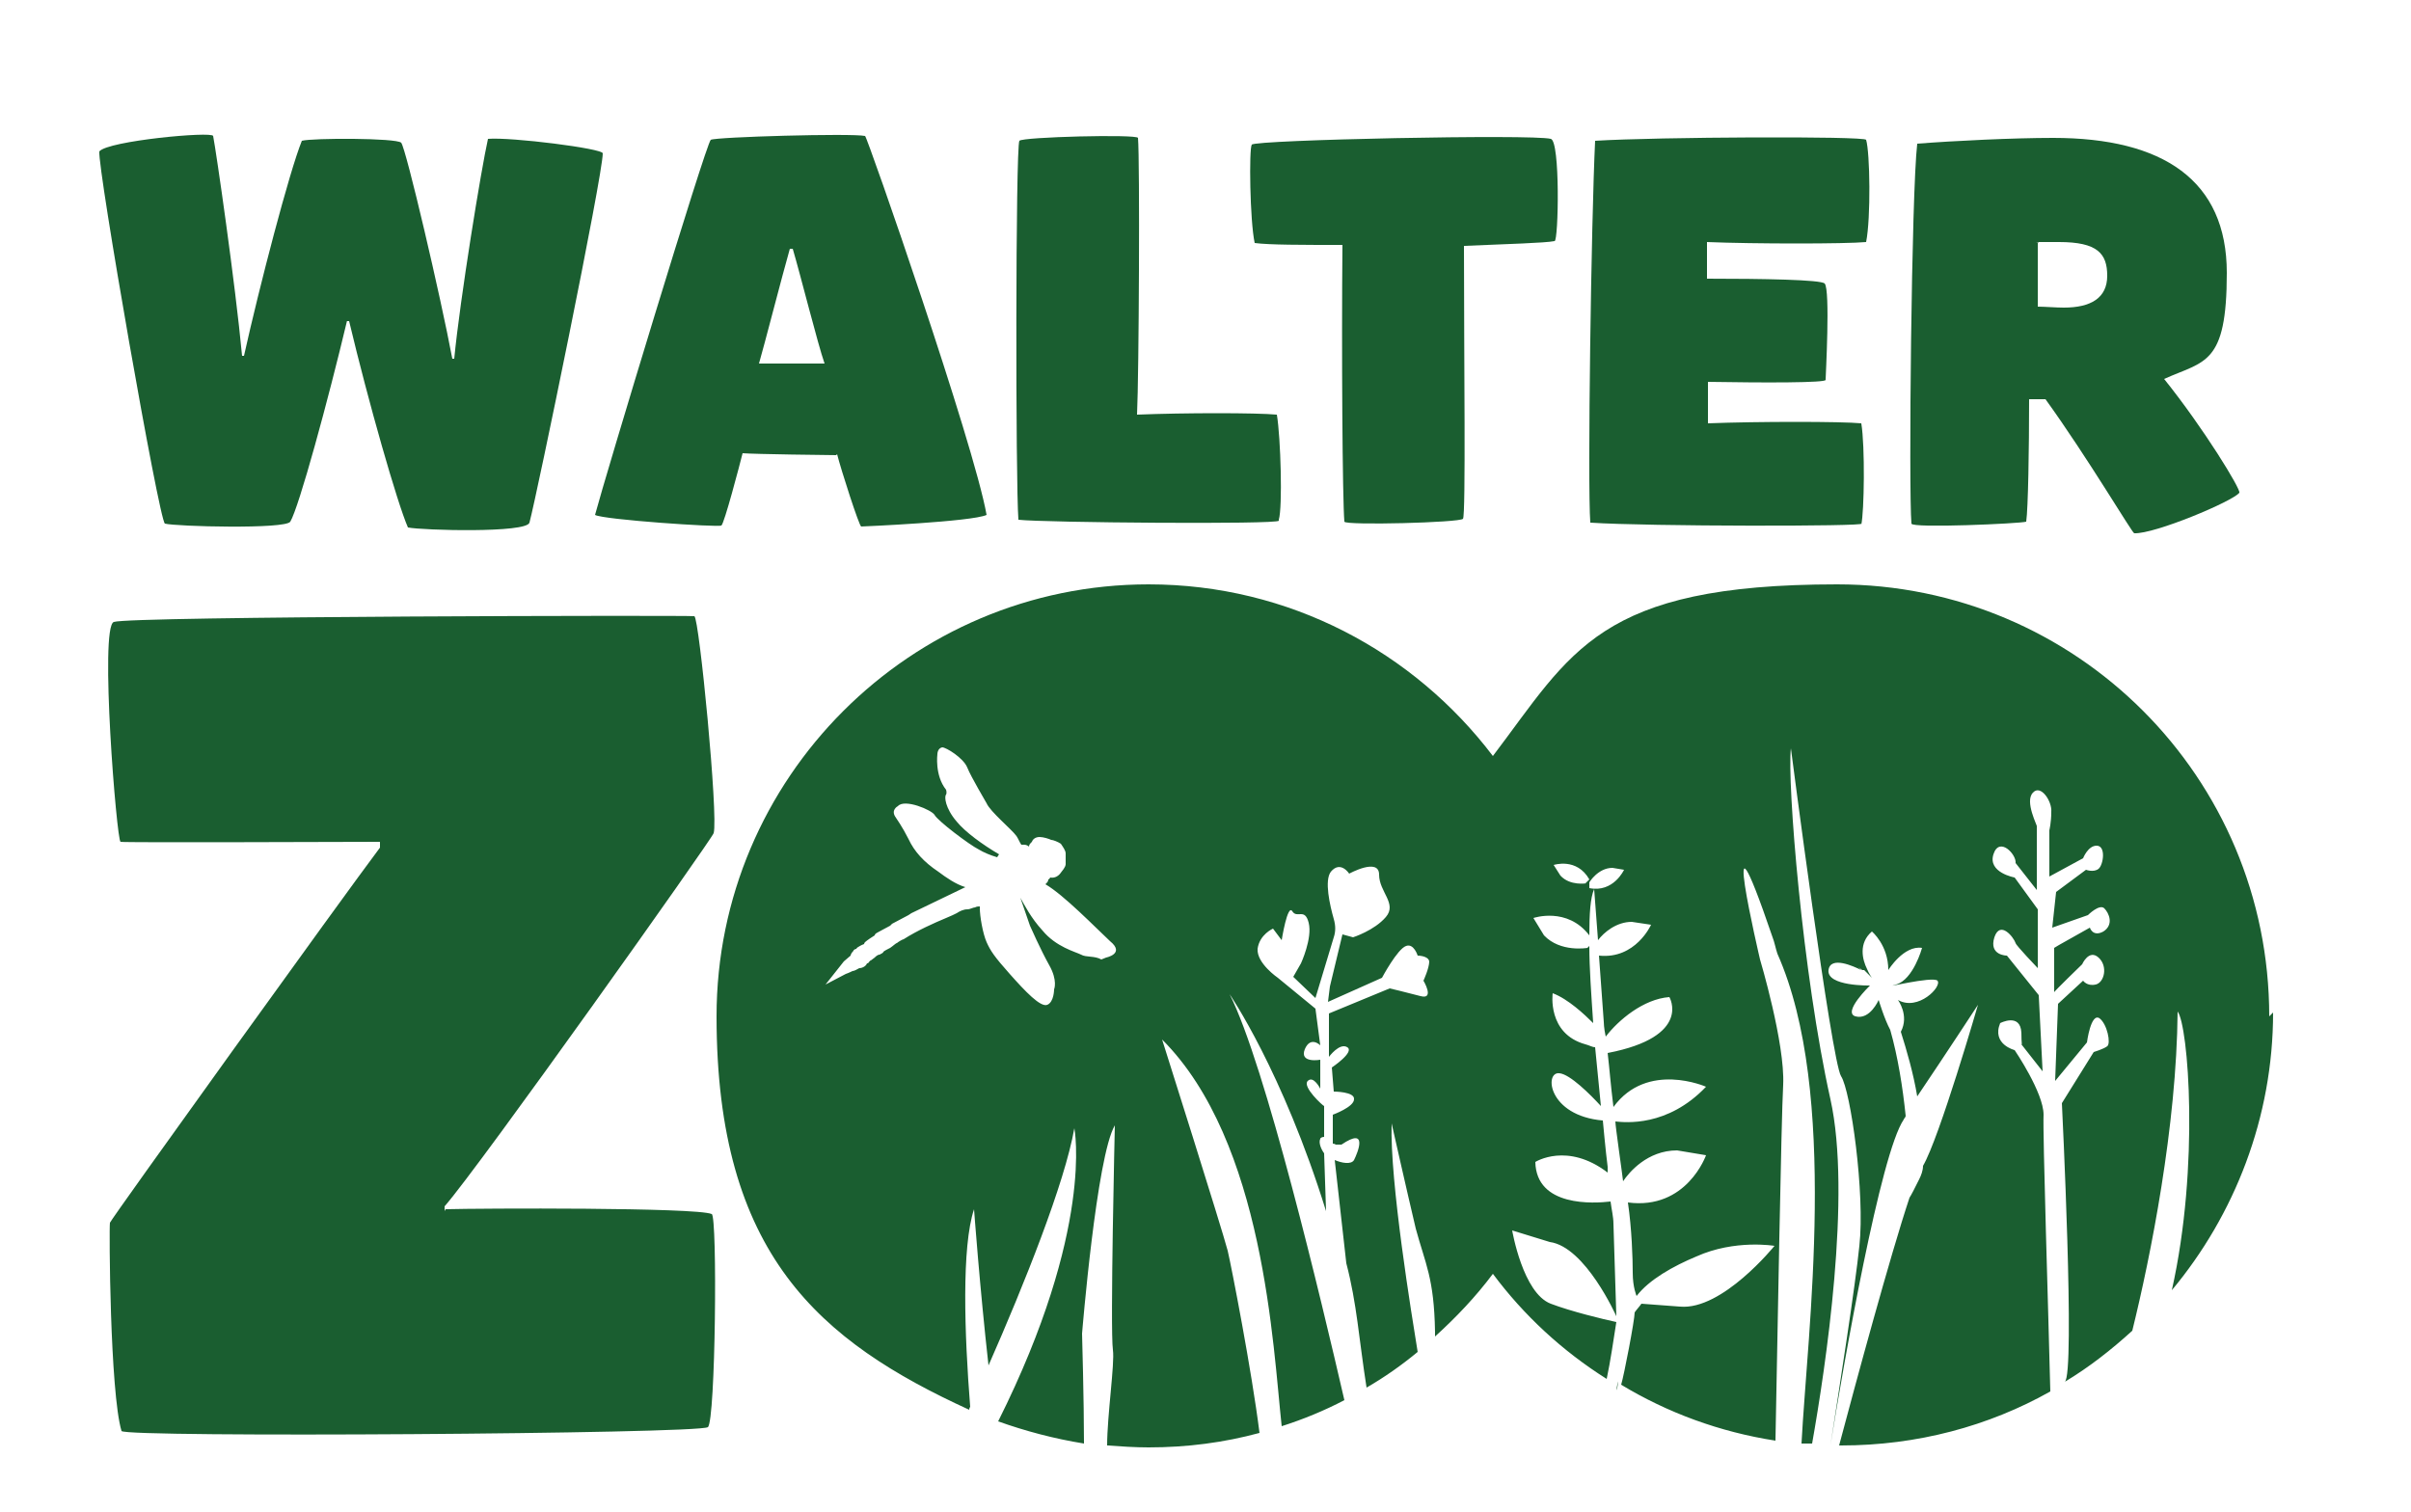 <?xml version="1.0" encoding="UTF-8"?>
<svg xmlns="http://www.w3.org/2000/svg" version="1.1" viewBox="0 0 250 156.8">
  <defs>
    <style>
      .cls-1 {
        fill: #1a5e30;
      }
    </style>
  </defs>
  <!-- Generator: Adobe Illustrator 28.6.0, SVG Export Plug-In . SVG Version: 1.2.0 Build 709)  -->
  <g>
    <g id="Ebene_1">
      <path class="cls-1" d="M36,33.2c-2,8.4-5,19.4-5.9,20.9-.5.8-11.9.5-13,.2-.6-.3-7-36.9-6.8-38.6.9-1.1,11.7-2.1,11.8-1.6.3,1.5,2.3,15.3,3,22.8h.2c1.6-7.2,4.7-19.1,6-22.3,1.1-.3,9.8-.3,10.3.2.5.6,4.1,16,5.3,22.4,0,0,.2,0,.2,0,.6-6.2,2.8-19.7,3.5-22.8,2.4-.2,11.9,1,11.9,1.5,0,2.3-6.8,35.3-7.6,38.3-.3,1.1-11.1.8-12.6.5-1.1-2.5-4.1-13-6.1-21.4h-.3Z"/>
      <path class="cls-1" d="M86.7,47.2c-.6,0-8.5-.1-9.7-.2-.3,1.2-1.9,7.3-2.2,7.5-.3.2-12.2-.6-13.1-1.1,1-3.8,11.5-38.5,12-38.9.5-.3,14.6-.7,16-.4.2,0,11.3,31.9,12.6,39.3-1.5.7-12.8,1.2-13,1.2-.2,0-2.1-5.9-2.5-7.5ZM81.9,25.8c-.8,2.8-2.7,10.2-3.2,11.9,1,0,5,0,6.8,0-.7-2-2.5-9.2-3.3-11.9-.1,0-.2,0-.3,0Z"/>
      <path class="cls-1" d="M132.6,54c-.1.4-24.4.2-27-.1-.3-3.8-.3-38.6.1-39.3.3-.4,12.2-.7,12.3-.3.2,2.3.1,24.6-.1,28.7,4.9-.2,12.4-.2,14.5,0,.4,2.4.6,9.6.2,10.9Z"/>
      <path class="cls-1" d="M129.8,15c.3-.5,29.1-1.1,31-.6,1,.2.8,10.6.4,10.6-1,.2-4.8.3-9.4.5,0,11.5.2,27.9-.1,28.3-.3.4-12.2.7-12.3.3-.2-2.3-.3-17.8-.2-28.7-4.2,0-7.6,0-9.1-.2-.5-2.3-.6-9.8-.3-10.2Z"/>
      <path class="cls-1" d="M193,54.3c.6.3-22.1.3-28.1-.1-.3-4,.1-31.4.5-39.6,6.4-.4,28-.5,28.1-.1.4,1.3.5,8.1,0,10.6-2.1.2-11.6.2-16.5,0v3.8c5.8,0,11.8.1,12.2.5.6.6.1,9.7.1,10s-6.2.3-12.2.2v4.3c5.1-.2,13.9-.2,15.9,0,.4,2.4.3,9.2,0,10.5Z"/>
      <path class="cls-1" d="M198.2,54.3c-.3-3.4,0-34.3.6-39.4,3.8-.3,10-.6,14.1-.6,11.4,0,18,4.4,18,14s-2.3,9.1-6.5,11c4.1,5.1,8,11.5,7.8,11.8-.7.9-8.8,4.3-10.9,4.2-.2,0-4.8-7.8-9.2-13.9h-1.7c0,5.2-.1,11.3-.3,12.7-.6.2-11.9.7-11.9.2ZM214,31.9c2.8,0,4.5-1,4.5-3.3s-1-3.5-5-3.5-1.6,0-2.2.1c0,2,0,4.6,0,6.6.7,0,1.9.1,2.7.1Z"/>
      <path class="cls-1" d="M46.2,125.4c3.6-.1,26-.2,27.6.5.6.2.4,21.5-.4,22.1-1,.7-60.5,1.1-60.8.4-1.2-4-1.3-21.1-1.2-21.6.2-.5,24.3-34,28-38.9v-.6c-3,0-26.4.1-26.9,0-.4-.1-2.2-22.3-.7-22.8,1.6-.6,59.7-.7,60.2-.6.5.2,2.5,20.8,2,22.5-.1.5-24.3,34.6-27.9,38.7v.5Z"/>
      <path class="cls-1" d="M167.7,143.9c.3-1.9-.3,1.1,0,0h0ZM166.3,109.5c0,0,0,0,0,0h0ZM235.3,105.4c0-24.8-20-44.8-44.8-44.8s-27.5,7-35.7,17.8c-8.2-10.8-21.1-17.8-35.7-17.8-24.7,0-44.8,20.1-44.8,44.8s10.7,33.7,26.2,40.8c0,0,0-.2.1-.3-.6-7.6-.9-16.6.4-20.5,0,0,.6,8.2,1.5,16.2,3.7-8.4,7.9-18.9,8.9-24.6,0,0,2.1,10.4-7.9,30.4,2.8,1,5.8,1.8,8.9,2.3,0-4.4-.2-11.4-.2-11.4,0,0,1.5-18.4,3.4-21.6,0,0-.5,21.2-.2,23.3.2,1.4-.6,6.8-.6,9.9,1.4.1,2.9.2,4.3.2,4,0,7.8-.5,11.5-1.5-.8-6.4-2.9-17.2-3.3-18.9-.6-2.3-6.8-21.9-6.8-21.9,10.6,10.6,11.5,31.9,12.4,40.1,2.2-.7,4.4-1.6,6.5-2.7-2.4-10.4-8.2-34.8-11.9-42.1,0,0,5.5,8,10,22.5l-.2-6c-.3-.4-.6-1.1-.4-1.5,0-.1.2-.2.4-.2v-3.2c-.1,0-2.3-2-1.7-2.6.6-.6,1.3.8,1.3.8v-3s-2.2.4-1.6-1.1c.6-1.4,1.6-.4,1.6-.4l-.5-3.8-3.9-3.2s-2.2-1.5-2.1-3c.2-1.5,1.6-2.1,1.6-2.1l.9,1.2s.6-3.8,1.1-3c.5.8,1.3-.4,1.7,1.2.4,1.6-.8,4.2-.8,4.2l-.8,1.4,2.3,2.2,1.9-6.3c.2-.6.2-1.2,0-1.9-.4-1.4-1-4-.3-4.9,1-1.2,1.9.2,1.9.2,0,0,3.1-1.7,3.1.1,0,1.8,1.9,3,.7,4.4-1.2,1.4-3.4,2.1-3.4,2.1l-1.1-.3-1.3,5.4-.2,1.6,5.6-2.5s1.6-3,2.5-3.3c.8-.3,1.2,1,1.2,1,0,0,1.1,0,1.2.6,0,.7-.6,2-.6,2,0,0,1.2,2-.3,1.6-1.5-.4-3.2-.8-3.2-.8l-6.3,2.6v4.5s1.1-1.5,1.9-1c.8.5-1.6,2.1-1.6,2.1l.2,2.5s2.2,0,2.1.8c0,.8-2.2,1.6-2.2,1.6v3c.2,0,.3.1.3.1h.6c2.8-1.9,1.7.8,1.3,1.6-.3.5-1.3.3-2,0l1.2,10.7c1.1,4.2,1.3,7.8,2.1,12.9,1.9-1.1,3.6-2.3,5.3-3.7-.6-3.7-2.9-17.7-2.7-23.7,0,0,1.6,7.1,2.5,10.9,1,3.7,1.9,5.1,2,10.7,0,.2,0,.4,0,.5,2.2-2,4.2-4.1,6-6.5,3.2,4.3,7.2,8,11.8,10.9.4-1.9.7-4,1-5.9-1.4-.3-4.7-1.1-6.8-1.9-2.9-1.1-4-7.6-4-7.6l3.9,1.2c3.7.5,6.9,7.7,6.9,7.7l-.3-9.6c0-.7-.2-1.5-.3-2.3-1.7.2-7.7.6-7.8-4.1,0,0,3.3-2.1,7.5,1.1,0-.2,0-.4,0-.6-.2-1.5-.5-4.8-.5-4.8-5.7-.5-6.1-5.1-4.5-4.9,1.1.1,3.2,2.2,4.3,3.4-.2-2-.4-4.1-.6-6.1-.3,0-.6-.2-1-.3-4-1.1-3.4-5.3-3.4-5.3,1.6.6,3.3,2.2,4.2,3.1-.2-3-.4-5.7-.4-8l-.2.2s-2.8.5-4.5-1.3l-1.1-1.8s3.5-1.2,5.8,1.8c0-2.2.1-3.9.5-4.8l.4,5.3c.6-.8,1.9-1.9,3.5-1.9l2,.3s-1.6,3.6-5.4,3.2l.5,6.9s0,.6.2,1.5c1.3-1.7,3.9-3.9,6.6-4.1,0,0,2.4,4.1-6.4,5.8.2,1.7.3,3.2.6,5.6,3.5-4.8,9.6-2.1,9.6-2.1-4,4.2-8.4,3.7-9.4,3.6,0-.1,0-.2,0,0,0,.5.7,5.3.8,6.2.6-.9,2.5-3.2,5.6-3.2l3,.5s-2,5.7-8.1,4.9c.4,2.7.5,5.8.5,7.3s.4,2.4.4,2.4c1.3-1.7,3.8-3.1,6.2-4.1,4-1.8,8.1-1.1,8.1-1.1,0,0-5.4,6.7-9.8,6.3l-4-.3c-.2.3-.5.6-.7.9,0,.8-1.1,6.5-1.4,7.5,4.8,2.9,10.2,4.9,16,5.8.2-10.1.6-33.5.8-36.9.2-4.3-2.4-13-2.4-13,0,0-4.6-19.6,1.3-2.3.2.5.3,1.1.5,1.7,6.4,14.4,3.1,39.3,2.5,50.8.4,0,.7,0,1.1,0,1.4-7.9,4.1-25.8,1.9-35.7-2.9-13-4.5-32.9-4.1-36.4,0,0,4.2,32.4,5.2,34,1,1.5,2.5,12.2,1.9,17.6-.4,4-2.1,14.9-3,20.7,0,0,0,0,0,0,1.4-8.7,5.2-30.3,7.6-33.8,0-.1.2-.2.2-.4-.3-2.9-.8-6.1-1.6-8.9-.6-1.1-1.2-3.1-1.2-3.1,0,0-.9,2.1-2.4,1.7-1.4-.4,1.5-3.2,1.5-3.2,0,0-4.5.1-4.3-1.6.2-1.5,2.6-.4,3.4,0l-.3-.3c.1.1.3.2.4.3.1,0,.2,0,.2,0l.8.8s-.3-.4-.5-.9c-.5-1-.9-2.7.5-3.9,0,0,1.7,1.4,1.7,4,0,0,1.6-2.6,3.5-2.3,0,0-.9,3.3-2.7,3.8-1.8.5,3.8-.9,4.3-.4.5.6-2,3.2-4.1,2,0,0,1.2,1.6.3,3.3,0,0,0,0,0,0,.6,1.9,1.3,4.3,1.7,6.7,2.9-4.3,6.3-9.5,6.3-9.5,0,0-4,13.8-5.7,16.7,0,.5-.2,1-.4,1.4-.5,1-.8,1.6-1,1.9-2,6-5.6,19.3-7.3,25.7,0,0,.1,0,.2,0,7.9,0,15.3-2,21.7-5.6-.2-8.2-.8-26.9-.7-28.7,0-2.3-3-6.7-3-6.7,0,0-2.4-.6-1.5-2.8,0,0,2.1-1.1,2.2,1,0,1.2.1,1.2,0,1.2l2.2,2.8-.4-7.9-3.3-4.1s-1.9,0-1.3-1.9c.6-1.8,2,0,2.2.6,0,.2,2.3,2.6,2.3,2.6v-6.1s-2.4-3.3-2.4-3.3c0,0-2.8-.5-2.2-2.4.6-1.9,2.4,0,2.3.9l2.2,2.8v-6.6c.1,0-1.3-2.6-.4-3.5.8-.9,2,.9,1.9,2,0,1.1-.2,1.9-.2,1.9v4.8c0,0,3.5-1.9,3.5-1.9,0,0,.5-1.3,1.4-1.3,1,0,.7,2,.2,2.4-.5.4-1.3.1-1.3.1l-3.1,2.3-.4,3.7,3.7-1.3s1.2-1.2,1.7-.7c.5.5,1,1.7-.1,2.4-1.1.6-1.4-.4-1.4-.4l-3.2,1.8-.5.3v4.6c-.1,0,2.9-2.9,2.9-2.9,0,0,.7-1.6,1.7-.7,1,.9.6,2.6-.3,2.8-.9.2-1.3-.4-1.3-.4l-2.6,2.4-.3,8,3.3-4s.4-3.1,1.3-2.5c.8.6,1.2,2.6.8,2.9-.4.3-1.4.6-1.4.6l-3.3,5.3s1.4,28.2.3,28.9c2.5-1.5,4.8-3.3,7-5.3,1.9-7.7,4.6-21.2,4.7-33.1,1.1,1.4,2.3,16-.6,28.9,6.5-7.8,10.5-17.9,10.5-28.8ZM114.2,99.5c-.7-.4-1.6-.2-2.1-.5-.6-.3-2.6-.8-4-2.5-1.2-1.3-1.9-2.7-2.3-3.4,0,0,0,0,0,0l1,2.9s1.1,2.5,2,4.1c.9,1.6.5,2.5.5,2.5,0,0,0,1.3-.7,1.6-.7.3-2.3-1.4-3.9-3.2-1.6-1.8-2-2.4-2.4-3.3s-.7-2.7-.7-3.5c0,0,0-.1,0-.2-.2,0-.3,0-.5.1-.2,0-.5.2-.8.2-.4,0-.8.2-1.1.4-.2.1-.6.3-1.1.5-1.2.5-3,1.3-4.4,2.2-.1,0-.6.3-.7.4-.1,0-.4.3-.7.5-.2.1-.6.3-.7.4,0,.1-.2.2-.4.3-.2,0-.4.2-.5.3-.1.1-.3.2-.4.3-.1,0-.2.2-.3.3h-.1c-.1.3-.5.5-.8.5-.2.1-.5.3-.7.3,0,0-.4.2-.7.3l-2.1,1.1,1.9-2.4.7-.6c0-.1.1-.3.3-.5,0-.1.2-.2.3-.2,0,0,0-.1.2-.2,0,0,.3-.2.6-.3,0,0,0-.1.1-.2,0,0,.2-.2,1-.7h0c0-.1.1-.2.3-.3.2-.1.9-.5,1.3-.7l.2-.2,1.7-.9.3-.2,5.6-2.7c-1-.3-2-1-2.8-1.6-1.5-1-2.5-2.1-3.1-3.4-.6-1.2-1.3-2.2-1.3-2.2-.6-.8.2-1.2.2-1.2.7-.8,3.5.4,3.8.9.3.6,3.6,3.1,4.6,3.6.5.3,1.2.6,1.9.8,0,0,.1-.2.2-.3h0c-1.7-1-3.5-2.3-4.4-3.4-1.2-1.4-1.3-2.6-1.1-2.8.1-.2,0-.5,0-.5-1.2-1.5-.9-3.7-.9-3.7,0,0,0-.6.5-.7.4,0,2.2,1.1,2.6,2.1s1.9,3.5,2,3.7c.4.9,2.6,2.7,3.1,3.4.2.3.3.6.5.9,0,0,.2,0,.3,0,.2,0,.4.1.5.2,0-.2.1-.3.3-.5.1-.3.4-.5.8-.5.4,0,1,.2,1.2.3.2,0,.7.2,1,.4.2.3.5.7.5,1,0,.2,0,.5,0,.8,0,.1,0,.3,0,.3,0,.1,0,.3-.5.9-.2.3-.6.6-1.1.5,0,0-.1.2-.2.2,0,.2-.1.3-.3.5,0,0,0,0,0,0,1.9,1.1,5.2,4.5,6.7,5.9,1.6,1.3-.4,1.7-.4,1.7ZM164.5,91.6s-1.7.3-2.7-.8l-.7-1.1s2.4-.8,3.7,1.5l-.4.4ZM164.8,92.1v-.6s.9-1.5,2.4-1.5l1.2.2s-1.1,2.4-3.6,1.9Z"/>
    </g>
  </g>
</svg>